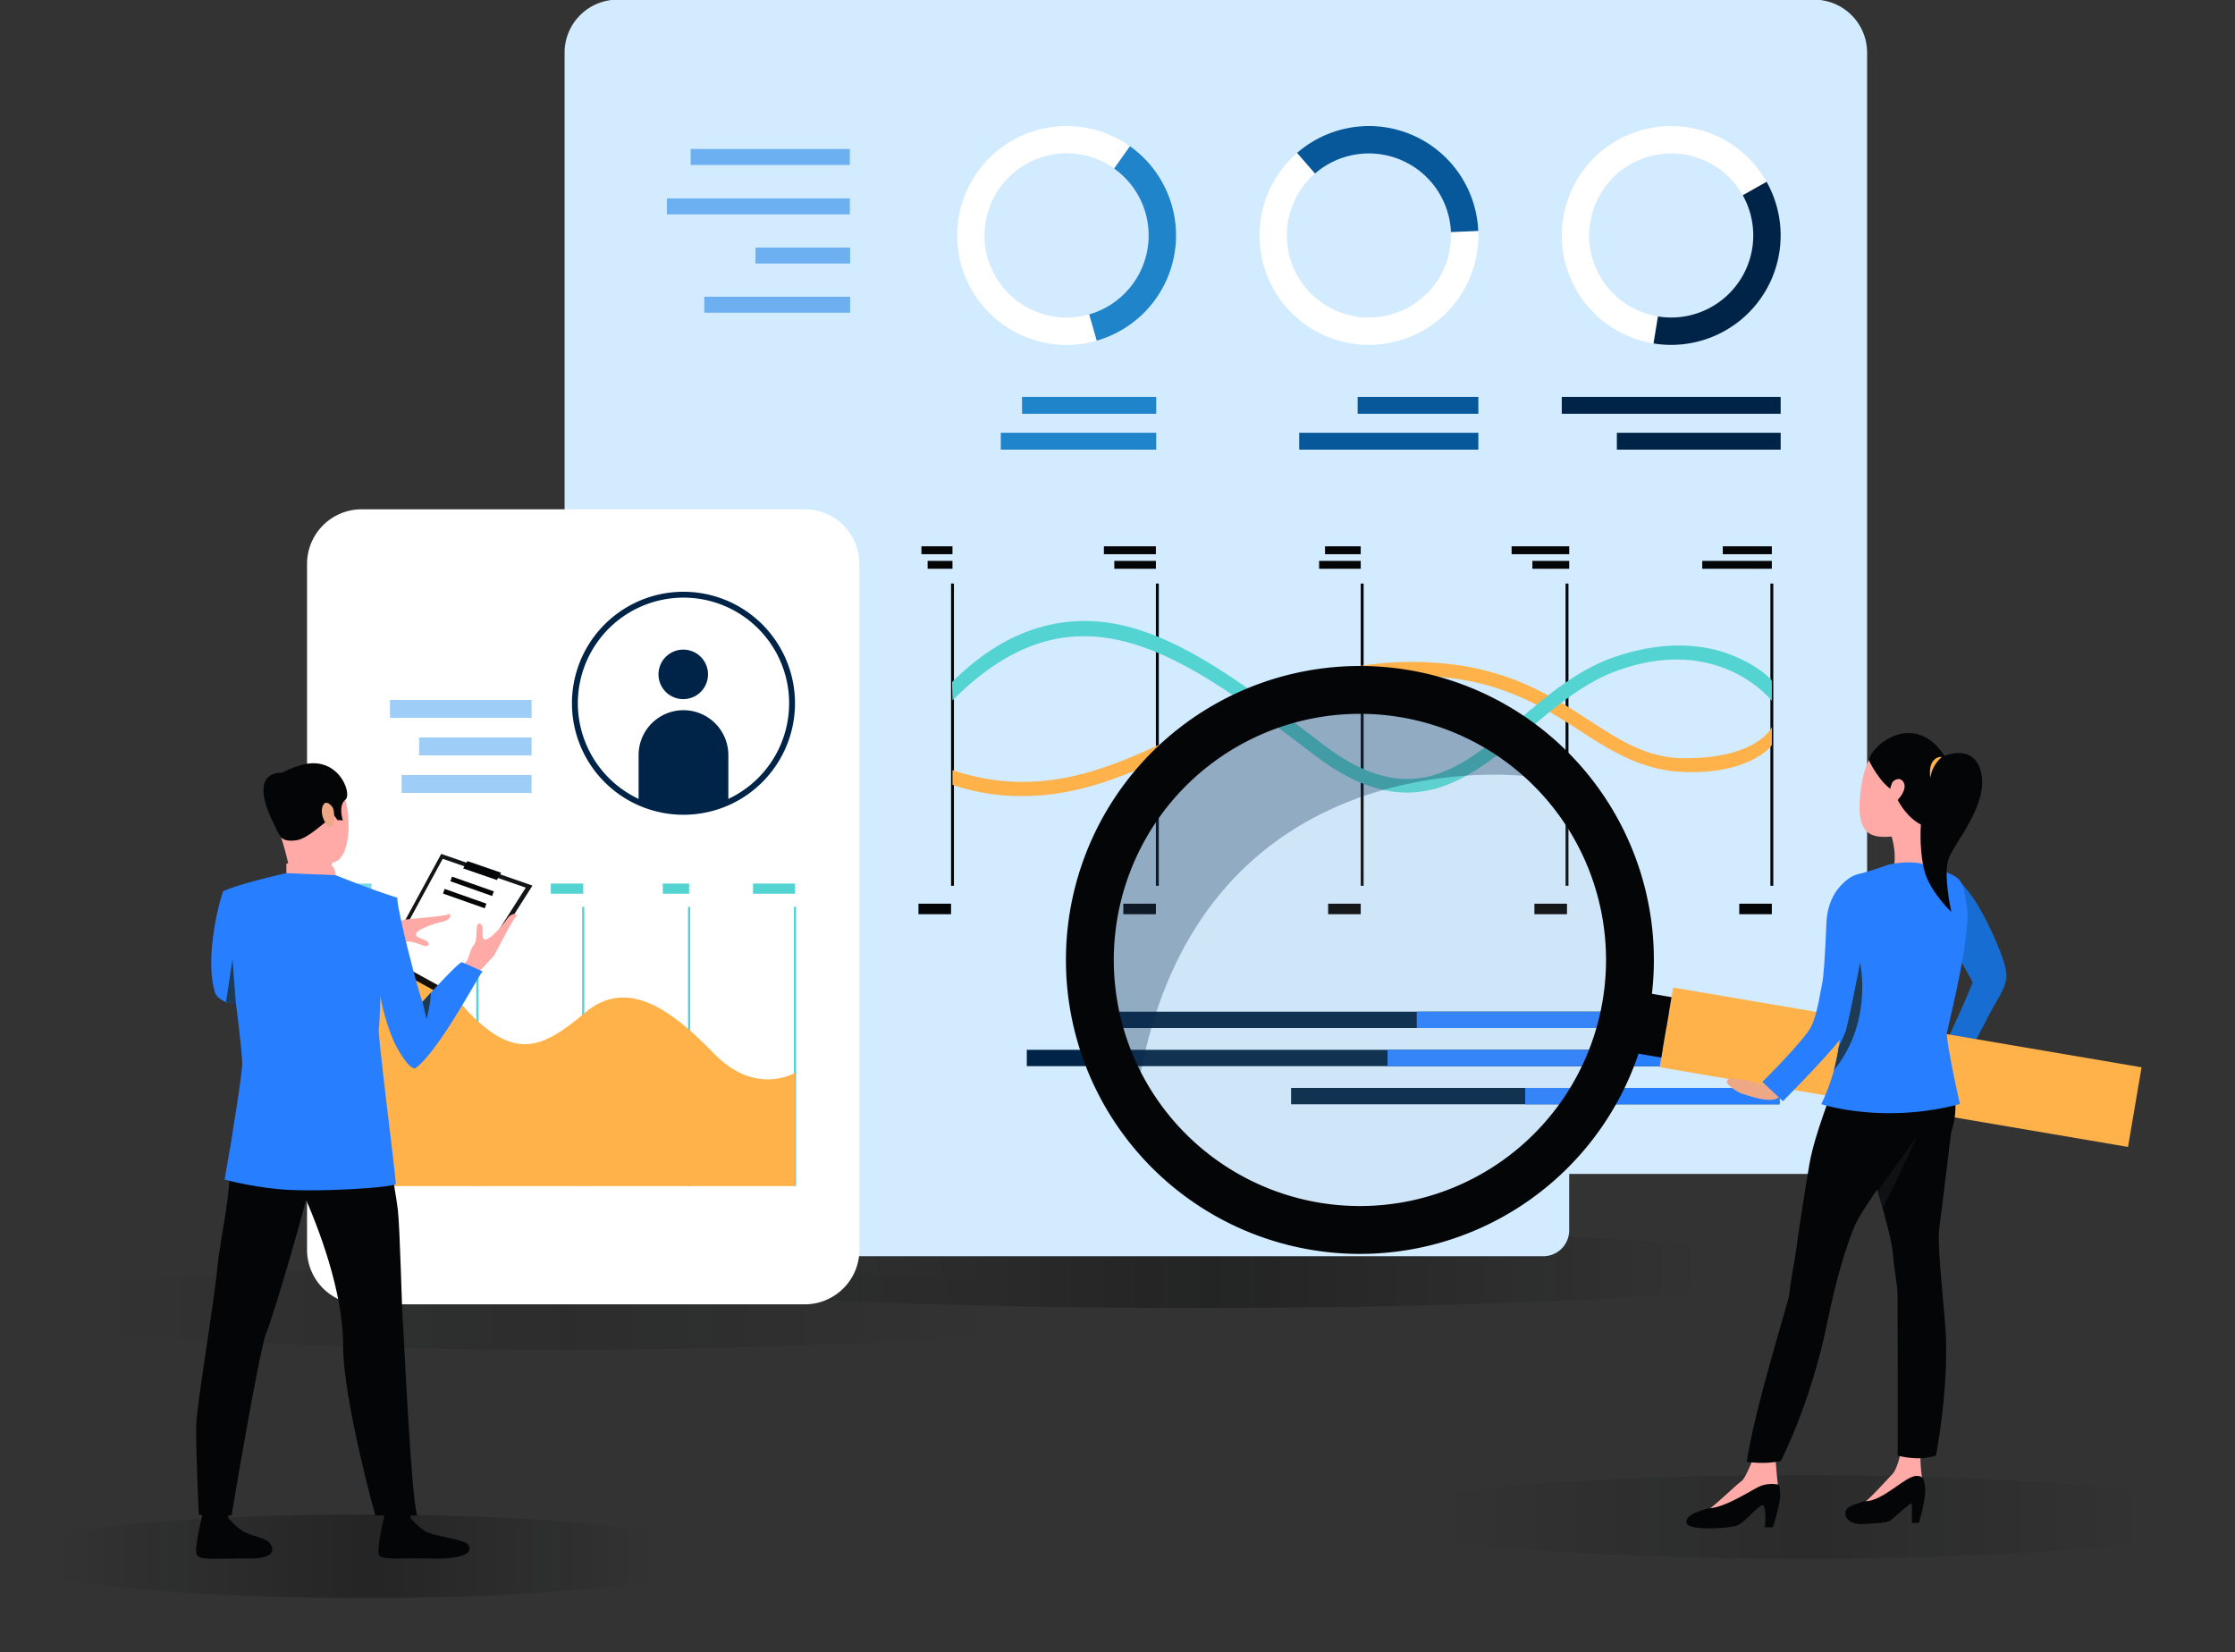 <svg xmlns="http://www.w3.org/2000/svg" xmlns:xlink="http://www.w3.org/1999/xlink" width="909" height="672" viewBox="0 0 909 672">
  <rect x="0" y="0" width="909" height="672" fill="#333333" stroke="none"/>
  <defs>
    <linearGradient id="linear-gradient" x1="0.074" y1="0.5" x2="0.905" y2="0.5" gradientUnits="objectBoundingBox">
      <stop offset="0" stop-color="#040507" stop-opacity="0"/>
      <stop offset="0.523" stop-color="#040507"/>
      <stop offset="1" stop-color="#040507" stop-opacity="0"/>
    </linearGradient>
    <clipPath id="clip-banner-back">
      <rect width="909" height="672"/>
    </clipPath>
  </defs>
  <g id="banner-back" clip-path="url(#clip-banner-back)">
    <g id="Group_438" data-name="Group 438" transform="translate(-78 -104)">
      <ellipse id="Ellipse_19" data-name="Ellipse 19" cx="147.5" cy="17" rx="147.5" ry="17" transform="translate(78 720)" opacity="0.3" fill="url(#linear-gradient)"/>
      <path id="Path_398" data-name="Path 398" d="M226.5,0C351.592,0,453,7.611,453,17S351.592,34,226.5,34,0,26.389,0,17,101.408,0,226.5,0Z" transform="translate(78 619)" opacity="0.15" fill="url(#linear-gradient)"/>
      <ellipse id="Ellipse_20" data-name="Ellipse 20" cx="176.5" cy="17" rx="176.5" ry="17" transform="translate(634 704)" opacity="0.18" fill="url(#linear-gradient)"/>
      <ellipse id="Ellipse_22" data-name="Ellipse 22" cx="255" cy="16" rx="255" ry="16" transform="translate(311 604)" opacity="0.33" fill="url(#linear-gradient)"/>
      <g id="Group_313" data-name="Group 313" transform="translate(82.795 -90.03)">
        <path id="Rectangle_130" data-name="Rectangle 130" d="M10.535,0H289.523a10.535,10.535,0,0,1,10.535,10.535V42.617a10.535,10.535,0,0,1-10.535,10.535H10.536A10.536,10.536,0,0,1,0,42.616V10.535A10.535,10.535,0,0,1,10.535,0Z" transform="translate(333.353 651.835)" fill="#d2ebff"/>
        <path id="Rectangle_131" data-name="Rectangle 131" d="M21.577,0h486.6a21.578,21.578,0,0,1,21.578,21.578V456.046a21.578,21.578,0,0,1-21.578,21.578H21.578A21.578,21.578,0,0,1,0,456.046V21.577A21.577,21.577,0,0,1,21.577,0Z" transform="translate(224.825 193.886)" fill="#d2ebff"/>
        <g id="Group_269" data-name="Group 269" transform="translate(368.753 416.241)">
          <g id="Group_262" data-name="Group 262" transform="translate(346.495 15.147)">
            <rect id="Rectangle_132" data-name="Rectangle 132" width="1.171" height="122.928" fill="#040507"/>
          </g>
          <g id="Group_263" data-name="Group 263" transform="translate(263.185 15.147)">
            <rect id="Rectangle_133" data-name="Rectangle 133" width="1.172" height="122.928" fill="#040507"/>
          </g>
          <g id="Group_264" data-name="Group 264" transform="translate(179.875 15.147)">
            <rect id="Rectangle_134" data-name="Rectangle 134" width="1.172" height="122.928" fill="#040507"/>
          </g>
          <g id="Group_265" data-name="Group 265" transform="translate(96.565 15.147)">
            <rect id="Rectangle_135" data-name="Rectangle 135" width="1.172" height="122.928" fill="#040507"/>
          </g>
          <g id="Group_266" data-name="Group 266" transform="translate(13.255 15.147)">
            <rect id="Rectangle_136" data-name="Rectangle 136" width="1.172" height="122.928" fill="#040507"/>
          </g>
          <rect id="Rectangle_137" data-name="Rectangle 137" width="13.253" height="4.273" transform="translate(347.08 149.631) rotate(180)" fill="#040507"/>
          <rect id="Rectangle_138" data-name="Rectangle 138" width="19.955" height="3.203" transform="translate(347.08 3.203) rotate(180)" fill="#040507"/>
          <rect id="Rectangle_139" data-name="Rectangle 139" width="28.305" height="3.203" transform="translate(347.08 9.126) rotate(180)" fill="#040507"/>
          <rect id="Rectangle_140" data-name="Rectangle 140" width="23.427" height="3.203" transform="translate(264.668 3.203) rotate(180)" fill="#040507"/>
          <rect id="Rectangle_141" data-name="Rectangle 141" width="14.979" height="3.203" transform="translate(264.668 9.126) rotate(180)" fill="#040507"/>
          <rect id="Rectangle_142" data-name="Rectangle 142" width="14.518" height="3.203" transform="translate(179.875 3.203) rotate(180)" fill="#040507"/>
          <rect id="Rectangle_143" data-name="Rectangle 143" width="16.919" height="3.203" transform="translate(179.875 9.126) rotate(180)" fill="#040507"/>
          <rect id="Rectangle_144" data-name="Rectangle 144" width="21.147" height="3.203" transform="translate(96.565 3.203) rotate(180)" fill="#040507"/>
          <rect id="Rectangle_145" data-name="Rectangle 145" width="16.921" height="3.203" transform="translate(96.565 9.126) rotate(180)" fill="#040507"/>
          <rect id="Rectangle_146" data-name="Rectangle 146" width="12.632" height="3.203" transform="translate(13.84 3.203) rotate(180)" fill="#040507"/>
          <rect id="Rectangle_147" data-name="Rectangle 147" width="10.106" height="3.203" transform="translate(13.84 9.126) rotate(180)" fill="#040507"/>
          <rect id="Rectangle_148" data-name="Rectangle 148" width="13.254" height="4.273" transform="translate(263.771 149.631) rotate(180)" fill="#040507"/>
          <rect id="Rectangle_149" data-name="Rectangle 149" width="13.255" height="4.273" transform="translate(179.875 149.631) rotate(180)" fill="#040507"/>
          <rect id="Rectangle_150" data-name="Rectangle 150" width="13.255" height="4.273" transform="translate(96.565 149.631) rotate(180)" fill="#040507"/>
          <rect id="Rectangle_151" data-name="Rectangle 151" width="13.255" height="4.273" transform="translate(13.255 149.631) rotate(180)" fill="#040507"/>
          <g id="Group_267" data-name="Group 267" transform="translate(13.841 47.018)">
            <path id="Path_341" data-name="Path 341" d="M433.713,521.068c25.986,0,48.572-11.233,72.122-22.943,29.072-14.456,59.134-29.406,99.186-25.312,25.578,2.612,41.631,13.029,55.794,22.218,12.822,8.321,24.949,15.639,41.37,16.263,26.536,1.009,35.743-10.309,35.9-11v-7.264h0c-.032.125-5.828,12.83-35.871,12.678-14.8-.074-25.714-7.159-38.359-15.361-14.692-9.533-31.346-20.339-58.262-23.089-41.658-4.259-72.457,11.056-102.241,25.865-31.165,15.5-60.9,30.031-98.506,17.423v5.971A84.91,84.91,0,0,0,433.713,521.068Z" transform="translate(-404.843 -466.535)" fill="#feb249"/>
          </g>
          <g id="Group_268" data-name="Group 268" transform="translate(13.664 30.375)">
            <path id="Path_342" data-name="Path 342" d="M589.686,519.473c19.182,0,34.392-12.9,49.285-25.527,11.294-9.574,23.008-19.362,36.533-24.19,41.273-14.737,62.387,12.171,62.577,12.407v-8.185c-.222-.28-3.99-5.169-14.887-9.839-9.921-4.252-26.566-7.644-49.525.342-14.546,5.06-26.626,15.3-38.308,25.207-23.7,20.092-44.166,37.445-79.711,10.264-26.922-20.585-52.3-40.2-77.269-47.37-24.42-7.01-49.882-1.878-73.717,21.955l.177,7.433c50.627-50.85,93.734-18.633,147.418,22.417C566.479,515.263,578.731,519.471,589.686,519.473Z" transform="translate(-404.664 -449.689)" fill="#53d3d1"/>
          </g>
        </g>
        <g id="Group_276" data-name="Group 276" transform="translate(384.5 245.286)">
          <g id="Group_271" data-name="Group 271" transform="translate(245.893 0.003)">
            <g id="Group_270" data-name="Group 270">
              <path id="Path_343" data-name="Path 343" d="M656.987,299.217a44.47,44.47,0,0,0,49.476,35.331q1.467-.2,2.943-.493a44.5,44.5,0,1,0-52.42-34.838Zm37.04-41.5a33.366,33.366,0,1,1,13.18,65.418c-.735.148-1.473.27-2.205.368a33.367,33.367,0,0,1-10.975-65.787Z" transform="translate(-656.102 -245.915)" fill="#fff"/>
            </g>
          </g>
          <path id="Path_344" data-name="Path 344" d="M695.671,323.638a33.2,33.2,0,0,0,9.784.142c.732-.1,1.47-.22,2.205-.368a33.388,33.388,0,0,0,22.5-49.069l9.71-5.464a44.513,44.513,0,0,1-30.01,65.452q-1.475.295-2.943.493a44.341,44.341,0,0,1-13.049-.193Z" transform="translate(-410.663 -246.187)" fill="#002447"/>
          <g id="Group_273" data-name="Group 273" transform="translate(122.942)">
            <g id="Group_272" data-name="Group 272">
              <path id="Path_345" data-name="Path 345" d="M593.607,331.375a44.467,44.467,0,0,0,24.589-55.6q-.489-1.4-1.079-2.781a44.5,44.5,0,1,0-23.51,58.382ZM545.471,303.5a33.367,33.367,0,1,1,61.4-26.143c.294.691.561,1.387.807,2.087A33.367,33.367,0,0,1,545.471,303.5Z" transform="translate(-531.656 -245.911)" fill="#fff"/>
            </g>
          </g>
          <path id="Path_346" data-name="Path 346" d="M558.922,249.48A44.49,44.49,0,0,1,617.3,272.993q.59,1.38,1.079,2.781a44.227,44.227,0,0,1,2.452,12.817l-11.129.46a33.2,33.2,0,0,0-1.842-9.61c-.246-.7-.513-1.4-.807-2.087a33.395,33.395,0,0,0-52.608-12.106l-7.313-8.4A44.447,44.447,0,0,1,558.922,249.48Z" transform="translate(-408.9 -245.911)" fill="#07589b"/>
          <g id="Group_275" data-name="Group 275" transform="translate(0 0.009)">
            <g id="Group_274" data-name="Group 274">
              <path id="Path_347" data-name="Path 347" d="M416.031,317.008a44.469,44.469,0,0,0,59.827,10.816q1.242-.8,2.448-1.7a44.5,44.5,0,1,0-62.276-9.114ZM431.8,263.664a33.366,33.366,0,1,1,39.855,53.523q-.9.671-1.838,1.276a33.366,33.366,0,0,1-38.018-54.8Z" transform="translate(-407.219 -245.921)" fill="#fff"/>
            </g>
          </g>
          <path id="Path_348" data-name="Path 348" d="M470.471,318.563q.934-.6,1.838-1.276a33.39,33.39,0,0,0-.614-53.98l6.447-9.086a44.512,44.512,0,0,1,.818,72q-1.2.9-2.448,1.7a44.336,44.336,0,0,1-11.882,5.4l-3.067-10.709A33.225,33.225,0,0,0,470.471,318.563Z" transform="translate(-407.872 -246.011)" fill="#1f84c9"/>
          <rect id="Rectangle_152" data-name="Rectangle 152" width="89.032" height="6.865" transform="translate(334.924 117.04) rotate(180)" fill="#002447"/>
          <rect id="Rectangle_153" data-name="Rectangle 153" width="66.626" height="6.865" transform="translate(334.924 131.633) rotate(180)" fill="#002447"/>
          <rect id="Rectangle_154" data-name="Rectangle 154" width="49.092" height="6.865" transform="translate(211.972 117.04) rotate(180)" fill="#07589b"/>
          <rect id="Rectangle_155" data-name="Rectangle 155" width="72.871" height="6.865" transform="translate(211.972 131.633) rotate(180)" fill="#07589b"/>
          <rect id="Rectangle_156" data-name="Rectangle 156" width="54.562" height="6.865" transform="translate(80.944 117.04) rotate(180)" fill="#1f84c9"/>
          <rect id="Rectangle_157" data-name="Rectangle 157" width="63.198" height="6.865" transform="translate(80.944 131.633) rotate(180)" fill="#1f84c9"/>
        </g>
        <g id="Group_277" data-name="Group 277" transform="translate(266.441 254.621)">
          <rect id="Rectangle_158" data-name="Rectangle 158" width="64.742" height="6.497" transform="translate(74.413 6.497) rotate(180)" fill="#6db0f2"/>
          <rect id="Rectangle_159" data-name="Rectangle 159" width="74.413" height="6.497" transform="translate(74.413 26.605) rotate(180)" fill="#6db0f2"/>
          <rect id="Rectangle_160" data-name="Rectangle 160" width="38.499" height="6.495" transform="translate(74.523 46.601) rotate(180)" fill="#6db0f2"/>
          <rect id="Rectangle_161" data-name="Rectangle 161" width="59.317" height="6.497" transform="translate(74.523 66.6) rotate(180)" fill="#6db0f2"/>
        </g>
        <g id="Group_278" data-name="Group 278" transform="translate(412.818 605.526)">
          <rect id="Rectangle_162" data-name="Rectangle 162" width="283.294" height="6.645" transform="translate(306.106 6.645) rotate(180)" fill="#002447"/>
          <rect id="Rectangle_163" data-name="Rectangle 163" width="306.106" height="6.645" transform="translate(306.106 22.148) rotate(180)" fill="#002447"/>
          <rect id="Rectangle_164" data-name="Rectangle 164" width="198.62" height="6.643" transform="translate(306.106 37.65) rotate(180)" fill="#002447"/>
          <rect id="Rectangle_165" data-name="Rectangle 165" width="147.51" height="6.645" transform="translate(306.106 6.645) rotate(180)" fill="#277fff"/>
          <rect id="Rectangle_166" data-name="Rectangle 166" width="159.386" height="6.645" transform="translate(306.106 22.148) rotate(180)" fill="#277fff"/>
          <rect id="Rectangle_167" data-name="Rectangle 167" width="103.419" height="6.643" transform="translate(306.106 37.65) rotate(180)" fill="#277fff"/>
        </g>
        <g id="Group_279" data-name="Group 279" transform="translate(426.17 462.342)">
          <path id="Path_349" data-name="Path 349" d="M824.413,580.412s-12.433-28.166,1.991-25.834a52.574,52.574,0,0,1,9.95,12.328c3.817,6.264,11.752,22.84,11.458,28.448s-4.282,9.787-8.587,18.79c0,0-8.952,16.712-9.331,18.726l-9.463-4.912s8.019-15.979,13.67-30.027Z" transform="translate(-462.724 -466.674)" fill="#186dd3"/>
          <rect id="Rectangle_168" data-name="Rectangle 168" width="193.235" height="32.852" transform="translate(249.541 133.369) rotate(9.663)" fill="#feb249"/>
          <rect id="Rectangle_169" data-name="Rectangle 169" width="10.321" height="24.936" transform="translate(238.701 135.538) rotate(9.66)" fill="#040507"/>
          <path id="Path_350" data-name="Path 350" d="M751.216,821.914H748.87s.783-8.86-1.39-8.946-7.556,7.209-10.771,8.339-19.716,2.083-19.8-.955,6.339-4.257,8.337-5.125,11.726-10.335,13.464-11.466,4.7-8.98,4.7-8.98l9.213-.409s.52,7.338,1.078,11.223a33.864,33.864,0,0,1,.38,3.64C754.167,812.535,751.216,821.914,751.216,821.914Z" transform="translate(-461.492 -469.557)" fill="#ffaaa6"/>
          <path id="Path_351" data-name="Path 351" d="M811.349,820.15h-1.954V811.9c-1.627.137-7.1,5.316-8.8,6.815s-4.015,1.432-11.15,1.885-7.8-3.819-6.677-5.271,4.779-2.09,6.677-3,9.393-9.358,11.391-11.359,3.213-7.721,3.213-7.721l8.339.725a50.993,50.993,0,0,0,.9,9.632v0c0,.009.006.024.009.032.08.375.169.742.267,1.1C814.8,809.315,811.349,820.15,811.349,820.15Z" transform="translate(-462.279 -469.543)" fill="#ffaaa6"/>
          <path id="Path_352" data-name="Path 352" d="M780.024,631.212s-3.15,7.452-3.43,9.334-7.654,19.715-9.787,31.737c-1.278,7.2-4.8,29.727-5.09,32.592-.489,4.9-2.8,15.725-3.152,20.731-.2,2.8-13.986,45.765-17.324,68.2,0,0,7.931,1.174,13.886-.4,0,0,12.1-23.186,18.824-56.071,4.048-19.806,7.627-30.366,10.762-38.523s20.9-31.26,22.75-33.855,13.468-16.939,2.47-32.479S780.024,631.212,780.024,631.212Z" transform="translate(-461.785 -467.525)" fill="#040507"/>
          <path id="Path_353" data-name="Path 353" d="M820.279,697.172c-1.006,6.691.051,15.479,2.153,39.941s-3.677,54.077-3.677,54.077c-7.262,2.485-15.623,0-15.623,0,.192-1.719,0-59.622,0-64.781s-1.482-11.015-1.862-16.938c-.262-4.035-2.138-11.477-4.25-19.071-.634-2.276-1.287-4.565-1.925-6.779v0l-1.047-3.643c-2.978-10.318-6.979-50.166-6.979-50.166s22.179-17.863,32.975-1.044,5.255,29.045,4.873,31.145S821.286,690.487,820.279,697.172Z" transform="translate(-462.335 -467.48)" fill="#040507"/>
          <path id="Path_354" data-name="Path 354" d="M811.182,661.72c-.172.38-11.222,24.91-14.065,29.163-.634-2.276-1.287-4.565-1.925-6.779v0S810.811,662.259,811.182,661.72Z" transform="translate(-462.433 -467.963)" fill="#0f1114"/>
          <path id="Path_355" data-name="Path 355" d="M811.349,820.257h-1.954V812.01c-1.627.137-7.1,5.316-8.8,6.815s-4.015,1.432-11.15,1.885-7.8-3.819-6.677-5.271,4.779-2.09,6.677-3c7.632.407,16.944-10.323,21.415-10.3,2.375.012,2.353,1.326,2.425,1.576v0c0,.009.006.024.009.032.08.375.169.742.267,1.1C814.8,809.421,811.349,820.257,811.349,820.257Z" transform="translate(-462.279 -469.65)" fill="#040507" stroke="#040507" stroke-width="1"/>
          <path id="Path_356" data-name="Path 356" d="M751.216,822.047H748.87s.783-8.86-1.39-8.946-7.556,7.209-10.771,8.339-19.716,2.083-19.8-.955,6.339-4.257,8.337-5.125c6.806-.015,17.876-7.508,21.309-9.024a12.39,12.39,0,0,1,7.147-.608,33.861,33.861,0,0,1,.38,3.64C754.167,812.668,751.216,822.047,751.216,822.047Z" transform="translate(-461.492 -469.69)" fill="#040507" stroke="#040507" stroke-width="1"/>
          <path id="Path_357" data-name="Path 357" d="M800.315,536.529s3.539,9.365.786,16.6c0,0,12.976-.844,13.467-2.359s-.522-15.542,1.263-19.688S800.315,536.529,800.315,536.529Z" transform="translate(-462.495 -466.381)" fill="#ffaaa6"/>
          <path id="Path_358" data-name="Path 358" d="M798.788,550.191s-7.668,2.726-11.134,3.483-10.713,4.193-10.125,17.121,2.752,24.135,3.54,29.691.294,19.693-.983,26.561a97.206,97.206,0,0,0,40.008,0s-3.834-11.715-3.736-14.746,12.779-27.974,13.368-31.912,3.146-21.312-2.655-25.149-10.517-3.332-12.975-5.049S802.374,548.959,798.788,550.191Z" transform="translate(-462.22 -466.61)" fill="#277fff"/>
          <path id="Path_359" data-name="Path 359" d="M828.305,647.507c-31.405,8.331-56.4.032-56.4.032a77.805,77.805,0,0,0,5.17-13.882l0,0a83.564,83.564,0,0,0,1.932-9.319h0a84.366,84.366,0,0,0-.776-30.211c3.625-29.834,48.768-38.738,52.384-29.281s-7.007,50.1-7.544,53.584S828.305,647.507,828.305,647.507Z" transform="translate(-462.153 -466.756)" fill="#277fff"/>
          <path id="Path_360" data-name="Path 360" d="M811.472,498.577c-5.217-1.789-19.317-3.693-22.927,17.949s4.253,22.014,12.336,21.4,20.725-15.225,21.693-19.666S826.356,503.683,811.472,498.577Z" transform="translate(-462.342 -465.991)" fill="#ffaaa6"/>
          <path id="Path_361" data-name="Path 361" d="M791.5,506.868s4.307,9.214,9.956,12.426c0,0,3.538,9.79,11.2,13.749,0,0,20.339-13.472,8.537-29.483S792.828,500.3,791.5,506.868Z" transform="translate(-462.389 -465.97)" fill="#040507"/>
          <path id="Path_362" data-name="Path 362" d="M801.054,516.327c.457-1.126,3.505-2.957,4.873.131s-3.542,8.53-4.887,8.236S799.317,520.6,801.054,516.327Z" transform="translate(-462.489 -466.197)" fill="#ffaaa6"/>
          <path id="Path_363" data-name="Path 363" d="M820.759,506.132c.446-.695,13.913-6.929,16.715,6.1s-10.846,28.178-13.238,34.691,1.082,21.781,1.082,21.781-8.214-7.762-10.7-15.887C811.893,543.893,810.976,521.392,820.759,506.132Z" transform="translate(-462.644 -466.068)" fill="#040507"/>
          <path id="Path_364" data-name="Path 364" d="M821.485,505.706a13.6,13.6,0,0,0-4.653,8.409s-.773-4.014.888-6.467S821.485,505.706,821.485,505.706Z" transform="translate(-462.691 -466.088)" fill="#feb249"/>
          <path id="Path_365" data-name="Path 365" d="M777.144,634a83.441,83.441,0,0,0,1.932-9.317h0s2.07-4.4,2.767-6.506,5.9-27.967,5.9-27.967S793.243,614.5,777.144,634Z" transform="translate(-462.216 -467.104)" fill="#1d3b54"/>
          <path id="Path_366" data-name="Path 366" d="M753.494,636.053s-4.05,4.021-5.359,4.426S744.3,638.653,735,637.963c-.816-.059-2.252.675-1.914,1.754s4.386,4.012,6.118,4.462,9.9,3.7,13.888,2.1,6.693-6.661,6.693-6.661Z" transform="translate(-461.686 -467.655)" fill="#eea886"/>
          <path id="Path_367" data-name="Path 367" d="M785.129,554.448s-10.755,4.263-11.392,19.209-1.222,22.75-1.805,25.057-1.7,11.581-4.4,17.159c-2.627,5.414-19.859,22.545-19.859,22.545l8.34,7.842s24.024-24.106,25.484-28.513,7.464-35.078,7.943-40.251C789.819,573.329,795.317,554.758,785.129,554.448Z" transform="translate(-461.862 -466.674)" fill="#277fff"/>
          <circle id="Ellipse_18" data-name="Ellipse 18" cx="103.084" cy="103.084" r="103.084" transform="matrix(0.978, -0.206, 0.206, 0.978, 0, 42.524)" fill="#b8b8b8" opacity="0.1"/>
          <path id="Path_368" data-name="Path 368" d="M648.024,513.228s-130.6-16.185-156.618,121.646l0,0a100.646,100.646,0,0,1,156.62-121.644Z" transform="translate(-458.642 -465.864)" fill="#002447" opacity="0.3"/>
          <path id="Path_369" data-name="Path 369" d="M460.979,587.768a119.563,119.563,0,1,0,119.562-119.56A119.561,119.561,0,0,0,460.979,587.768Zm19.465,0a100.1,100.1,0,1,1,100.1,100.1A100.1,100.1,0,0,1,480.444,587.768Z" transform="translate(-458.418 -465.638)" fill="#040507"/>
        </g>
        <g id="Group_312" data-name="Group 312" transform="translate(74.989 401.183)">
          <path id="Rectangle_170" data-name="Rectangle 170" d="M22.215,0H202.44a22.215,22.215,0,0,1,22.215,22.215V301.154a22.214,22.214,0,0,1-22.214,22.214H22.215A22.215,22.215,0,0,1,0,301.153V22.215A22.215,22.215,0,0,1,22.215,0Z" transform="translate(269.751 323.368) rotate(180)" fill="#fff"/>
          <g id="Group_285" data-name="Group 285" transform="translate(70.857 161.683)">
            <g id="Group_280" data-name="Group 280" transform="translate(172.247)">
              <rect id="Rectangle_171" data-name="Rectangle 171" width="0.886" height="113.586" fill="#53d3d1"/>
            </g>
            <g id="Group_281" data-name="Group 281" transform="translate(129.186)">
              <rect id="Rectangle_172" data-name="Rectangle 172" width="0.886" height="113.586" fill="#53d3d1"/>
            </g>
            <g id="Group_282" data-name="Group 282" transform="translate(86.123)">
              <rect id="Rectangle_173" data-name="Rectangle 173" width="0.887" height="113.586" fill="#53d3d1"/>
            </g>
            <g id="Group_283" data-name="Group 283" transform="translate(43.061)">
              <rect id="Rectangle_174" data-name="Rectangle 174" width="0.887" height="113.586" fill="#53d3d1"/>
            </g>
            <g id="Group_284" data-name="Group 284">
              <rect id="Rectangle_175" data-name="Rectangle 175" width="0.885" height="113.586" fill="#53d3d1"/>
            </g>
          </g>
          <path id="Path_370" data-name="Path 370" d="M319.4,634.982s-15.962,9.673-32.92-7.829-35.248-31.318-52.54-16.579S206.012,629,188.722,612.417,172.76,575.57,147.156,575.57V681.037H319.4Z" transform="translate(-75.856 -405.769)" fill="#feb249"/>
          <rect id="Rectangle_176" data-name="Rectangle 176" width="17.074" height="4.135" transform="translate(243.548 156.357) rotate(180)" fill="#53d3d1"/>
          <rect id="Rectangle_177" data-name="Rectangle 177" width="10.7" height="4.135" transform="translate(200.485 156.357) rotate(180)" fill="#53d3d1"/>
          <rect id="Rectangle_178" data-name="Rectangle 178" width="13.187" height="4.135" transform="translate(157.424 156.357) rotate(180)" fill="#53d3d1"/>
          <rect id="Rectangle_179" data-name="Rectangle 179" width="20.325" height="4.135" transform="translate(114.361 156.357) rotate(180)" fill="#7bd6e8"/>
          <rect id="Rectangle_180" data-name="Rectangle 180" width="7.088" height="4.135" transform="translate(71.3 156.357) rotate(180)" fill="#7bd6e8"/>
          <rect id="Rectangle_181" data-name="Rectangle 181" width="57.581" height="7.284" transform="translate(136.411 84.821) rotate(180)" fill="#9ecdf8"/>
          <rect id="Rectangle_182" data-name="Rectangle 182" width="52.857" height="7.283" transform="translate(136.411 115.348) rotate(180)" fill="#9ecdf8"/>
          <rect id="Rectangle_183" data-name="Rectangle 183" width="45.733" height="7.286" transform="translate(136.411 100.087) rotate(180)" fill="#9ecdf8"/>
          <path id="Path_371" data-name="Path 371" d="M265.311,471.54a10.068,10.068,0,1,0,10.07-10.067A10.069,10.069,0,0,0,265.311,471.54Z" transform="translate(-77.276 -404.398)" fill="#002447"/>
          <path id="Path_372" data-name="Path 372" d="M257.119,504.661v19.146a44.275,44.275,0,0,0,36.5,0V504.661a18.25,18.25,0,0,0-36.5,0Z" transform="translate(-77.177 -404.698)" fill="#002447"/>
          <g id="Group_286" data-name="Group 286" transform="translate(152.837 33.532)">
            <path id="Path_373" data-name="Path 373" d="M256.294,524.311a45.356,45.356,0,1,1,37.491,0,45.481,45.481,0,0,1-37.491,0ZM232.079,483a43.072,43.072,0,0,0,25.207,39.131,43.079,43.079,0,0,0,35.507,0A42.965,42.965,0,1,0,232.079,483Z" transform="translate(-229.685 -437.644)" fill="#002447"/>
          </g>
          <g id="Group_311" data-name="Group 311" transform="translate(0 103.285)">
            <g id="Group_287" data-name="Group 287" transform="translate(76.429 37.486)" opacity="0.94">
              <path id="Path_374" data-name="Path 374" d="M152.348,589.379l29.734,16.344,29.861-46.991-36.117-12.545Z" transform="translate(-152.348 -546.188)" fill="#040507" stroke="#040507" stroke-width="1"/>
            </g>
            <g id="Group_288" data-name="Group 288" transform="translate(78.314 38.874)">
              <path id="Path_375" data-name="Path 375" d="M154.256,587.983l27.808,15.285,27.925-43.944-33.775-11.732Z" transform="translate(-154.256 -547.592)" fill="#fff"/>
            </g>
            <g id="Group_289" data-name="Group 289" transform="translate(68.129 61.281)">
              <path id="Path_376" data-name="Path 376" d="M143.947,580.037s5.177-2.476,7.448-3.768,8.114-3.071,8.588-3.491,17.321-1.461,18.343-2.346,2.016,2.067-2.35,3.024-10.444,3.3-10.777,5,4.486,2.111,4.975,3.516-.138,1.093-.829,1.393-5.73-2.489-7.946-1.7-5.606-.3-7.3.279-9.96,3.359-9.96,3.359Z" transform="translate(-143.947 -570.271)" fill="#ffaaa6"/>
            </g>
            <g id="Group_290" data-name="Group 290" transform="translate(71.603 66.1)">
              <path id="Path_377" data-name="Path 377" d="M153.33,583.75l2.668-.984s-3.326-7.805-4.776-7.614a35.871,35.871,0,0,0-3.758.771Z" transform="translate(-147.463 -575.148)" fill="#ead8cf"/>
            </g>
            <g id="Group_291" data-name="Group 291" transform="translate(61.034 65.578)">
              <path id="Path_378" data-name="Path 378" d="M153.811,585.094c-.341-.257-5.666-10.473-5.666-10.473l-11.38,1.545,6.149,12.1Z" transform="translate(-136.765 -574.621)" fill="#da9b5b"/>
            </g>
            <g id="Group_292" data-name="Group 292" transform="translate(102.719 61.33)">
              <path id="Path_379" data-name="Path 379" d="M183.851,600.118s4.347-3.912,6.452-5.551,6.052-6.453,6.634-6.732,8.122-15.755,9.351-16.375-1.163-2.7-3.765,1.039-7.172,8.561-8.91,8.207-.243-5.048-1.378-6.055-1.081-.3-1.635.237.115,6.371-1.495,8.149-1.894,5.4-3.1,6.776-7.044,8.078-7.044,8.078Z" transform="translate(-178.957 -570.321)" fill="#ffaaa6"/>
            </g>
            <g id="Group_293" data-name="Group 293" transform="translate(1.618 299.446)">
              <path id="Path_380" data-name="Path 380" d="M88.985,812.175s-.941,6.527-1.057,7.509-10.464-.579-10.464-.579l-.837-7.771S87.69,811.253,88.985,812.175Z" transform="translate(-76.627 -811.332)" fill="#040507"/>
            </g>
            <g id="Group_294" data-name="Group 294" transform="translate(0 306.523)">
              <path id="Path_381" data-name="Path 381" d="M88.017,818.94s3.278,3.933,6.448,5.646,8.152,2.395,10.027,4.17c1.354,1.281,4.929,6.8-8.238,6.686s-19.514.778-20.926-1.337S77.37,818.5,77.37,818.5,80.487,819.619,88.017,818.94Z" transform="translate(-74.99 -818.496)" fill="#040507"/>
            </g>
            <g id="Group_295" data-name="Group 295" transform="translate(75.742 299.446)">
              <path id="Path_382" data-name="Path 382" d="M164.01,812.175s-.941,6.527-1.058,7.509-10.463-.579-10.463-.579l-.837-7.771S162.717,811.253,164.01,812.175Z" transform="translate(-151.652 -811.332)" fill="#040507"/>
            </g>
            <g id="Group_296" data-name="Group 296" transform="translate(74.124 306.523)">
              <path id="Path_383" data-name="Path 383" d="M163.043,818.94s3.278,3.933,6.448,5.646,14.835,3.124,16.711,4.9c1.353,1.281,3.6,6.44-14.923,5.957-13.161-.343-19.514.778-20.926-1.337s2.041-15.609,2.041-15.609S155.332,819.694,163.043,818.94Z" transform="translate(-150.015 -818.496)" fill="#040507"/>
            </g>
            <g id="Group_297" data-name="Group 297" transform="translate(0 132.541)">
              <path id="Path_384" data-name="Path 384" d="M97.533,642.4s-9.722,15.443-9,29.4-3.525,29.2-4.985,43.785c-1.627,16.257-8.288,54.746-8.531,63.443S76.053,815.5,76.053,815.5l13.337.3s11.2-67.287,14.1-74.155,17.286-55.811,17.769-61.3S97.533,642.4,97.533,642.4Z" transform="translate(-74.989 -642.398)" fill="#040507"/>
            </g>
            <g id="Group_298" data-name="Group 298" transform="translate(17.65 129.881)">
              <path id="Path_385" data-name="Path 385" d="M148.916,644.458s7.327,38.263,8.292,46.806,1.612,41.35,2.095,46.689,3.224,69.881,5.8,77.816H148.056S134.97,768.851,134.97,746.65s-10.111-48.261-16.638-62.907S96.866,668.75,92.854,641.575C92.854,641.575,143.485,635.84,148.916,644.458Z" transform="translate(-92.854 -639.705)" fill="#040507"/>
            </g>
            <g id="Group_299" data-name="Group 299" transform="translate(30.597 1.504)">
              <path id="Path_386" data-name="Path 386" d="M114.126,510.963s13.046-4.874,19.062,5.059,5.435,29.812-1.141,32.258-16.456,1.166-19.823-5.046-6.408-15.2-6.261-21.205S110.7,512.694,114.126,510.963Z" transform="translate(-105.958 -509.768)" fill="#ffaaa6"/>
            </g>
            <g id="Group_300" data-name="Group 300" transform="translate(34.314 28.089)">
              <path id="Path_387" data-name="Path 387" d="M130.676,549.058s-.542,3.521.354,5.256-16.9,1.783-16.9,1.783a117.44,117.44,0,0,0-4.186-17.413C107.2,530.709,130.676,549.058,130.676,549.058Z" transform="translate(-109.72 -536.676)" fill="#ffaaa6"/>
            </g>
            <g id="Group_301" data-name="Group 301" transform="translate(29.511)">
              <path id="Path_388" data-name="Path 388" d="M109.884,538.343s1.228,2.026,6.244,1.239,11.133-7.458,13.226-8.191,2.114-1.963,2.114-1.963l1.311,1.915,2.224.141s-2.028-5.966,1.03-8.4-3.175-19.318-19.258-13.7c0,0-12.355,3.407-11.905,10.43S107.12,534.843,109.884,538.343Z" transform="translate(-104.859 -508.245)" fill="#040507"/>
            </g>
            <g id="Group_302" data-name="Group 302" transform="translate(36.688 40.643)">
              <path id="Path_389" data-name="Path 389" d="M132.116,554.261s-.055-3.317-1.559-3.633-16.589-1.77-18.434-1.044v3.863S115.678,555.633,132.116,554.261Z" transform="translate(-112.123 -549.383)" fill="#ffaaa6"/>
            </g>
            <g id="Group_303" data-name="Group 303" transform="translate(51.1 16.068)">
              <path id="Path_390" data-name="Path 390" d="M131.4,527.069c-.28-1.178-3.277-4.545-4.424-.941s1.733,8.454,3.34,8.041S132.112,530.055,131.4,527.069Z" transform="translate(-126.71 -524.508)" fill="#eea886"/>
            </g>
            <g id="Group_304" data-name="Group 304" transform="translate(116.527 84.691)">
              <path id="Path_391" data-name="Path 391" d="M192.958,593.971a.037.037,0,0,0-.025,0C193.035,594.013,193.051,594.015,192.958,593.971Z" transform="translate(-192.933 -593.966)" fill="#323657"/>
            </g>
            <g id="Group_305" data-name="Group 305" transform="translate(8.543 44.705)">
              <path id="Path_392" data-name="Path 392" d="M86.669,678.123a138.071,138.071,0,0,0,21.646,3.857c13.646,1.5,47.737-.544,47.951-2.154s-7.333-60.024-6.9-63.034.661-13.726.661-13.726C150.19,606,153.182,618,156.8,624.54c1.305,2.362,5.682,9.766,7.791,8.084,10.213-8.155,26.028-38.883,27.031-39.143-.843-.365-7.494-3.429-8.428-3.739-.818-.275-8.185,7.527-12.65,12.363-1.99,2.158-3.4,3.723-3.4,3.723-1.288-2.9-5.985-21.172-7.444-27.5-3.292-14.263-2.784-14.854-2.784-14.854-9.983-3.02-25.133-9.164-25.133-9.164l-19.993-.816s-18.349,4.039-25.574,7.3c-.685.308-.689,16.369-2.571,20.58l5.991,12.639s3.461,25.038,4.18,36.171C94.137,635.3,86.669,678.123,86.669,678.123Z" transform="translate(-83.636 -553.494)" fill="#277fff"/>
            </g>
            <g id="Group_306" data-name="Group 306" transform="translate(6.137 52.009)">
              <path id="Path_393" data-name="Path 393" d="M82.777,602.316c.524,1.685,2.894,3.109,4.432,3.731a5.727,5.727,0,0,0,3.2.322l.782-.145h0l13.7-2.541s3-34.525-18.716-42.8C85.6,561.074,77.982,586.858,82.777,602.316Z" transform="translate(-81.201 -560.887)" fill="#277fff"/>
            </g>
            <g id="Group_307" data-name="Group 307" transform="translate(12.145 79.706)">
              <path id="Path_394" data-name="Path 394" d="M87.282,606.384h0a5.726,5.726,0,0,0,3.2.322l.782-.145h0L89.914,588.92Z" transform="translate(-87.282 -588.92)" fill="#1d3b54"/>
            </g>
            <g id="Group_308" data-name="Group 308" transform="translate(92.043 93.315)">
              <path id="Path_395" data-name="Path 395" d="M168.151,606.418l1.676,7.092s1.816-7.117,1.728-10.815C169.565,604.853,168.151,606.418,168.151,606.418Z" transform="translate(-168.151 -602.695)" fill="#1d3b54"/>
            </g>
            <g id="Group_309" data-name="Group 309" transform="translate(27.359 3.841)">
              <path id="Path_396" data-name="Path 396" d="M110.369,512.162s-17.1-1.972-.292,26.591Z" transform="translate(-102.681 -512.133)" fill="#040507"/>
            </g>
            <g id="Group_310" data-name="Group 310" transform="translate(108.588 39.8)">
              <path id="Path_397" data-name="Path 397" d="M198.589,556.24l1.738-2.987-13.692-4.724L184.9,551.5Z" transform="translate(-184.897 -548.529)" fill="#040507"/>
            </g>
            <line id="Line_1" data-name="Line 1" x2="17" y2="6" transform="translate(103.716 47.062)" fill="none" stroke="#040507" stroke-width="2"/>
            <line id="Line_2" data-name="Line 2" x2="17" y2="6" transform="translate(100.716 52.062)" fill="none" stroke="#040507" stroke-width="2"/>
          </g>
        </g>
      </g>
    </g>
  </g>
</svg>
